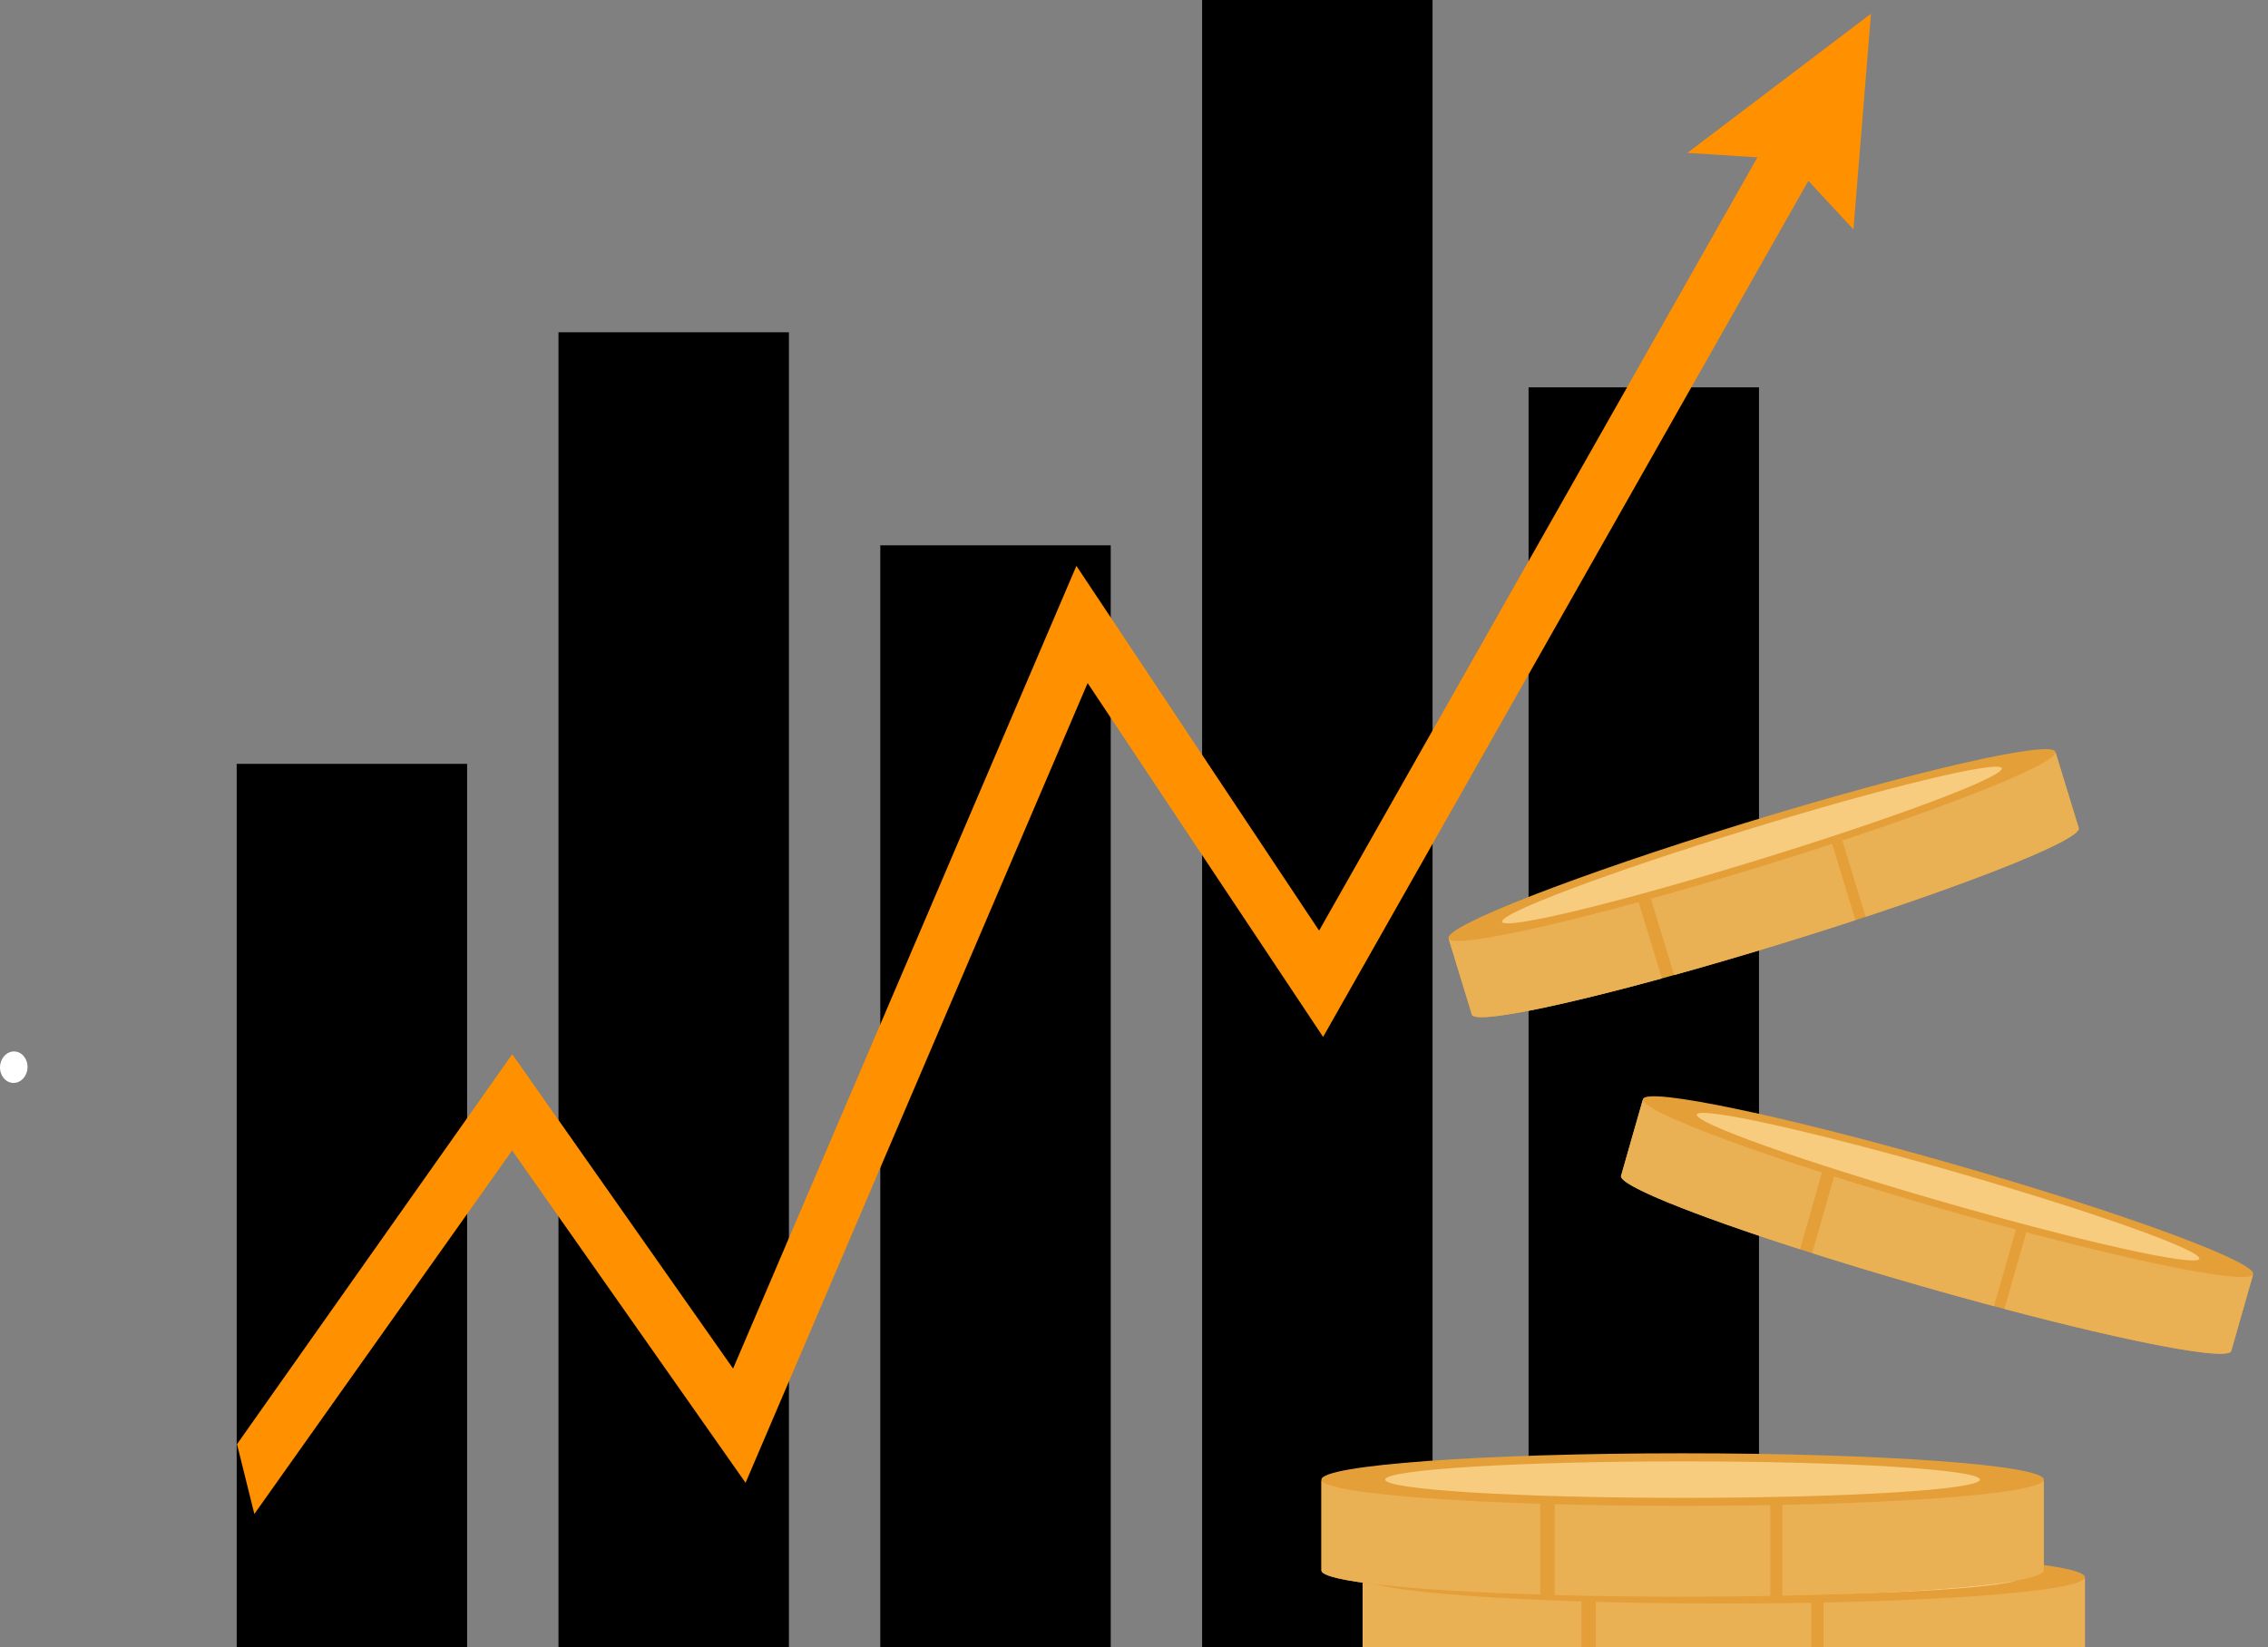 <svg width="117" height="85" viewBox="0 0 117 85" fill="none" xmlns="http://www.w3.org/2000/svg">
<rect x="0" y="0" width="117" height="85" fill="#808080" stroke="none"/>
<g clip-path="url(#clip0_12904_2852)">
<path d="M73.902 0H62.014V92.255H73.902V0Z" fill="black"/>
<path d="M57.3 28.14H45.412V92.255H57.3V28.14Z" fill="black"/>
<path d="M90.742 19.988H78.855V92.256H90.742V19.988Z" fill="black"/>
<path d="M40.699 17.146H28.811V92.255H40.699V17.146Z" fill="black"/>
<path d="M24.097 39.416H12.21V92.256H24.097V39.416Z" fill="black"/>
<path d="M96.52 0.706L87.047 7.889L90.661 8.12L68.049 48.022L55.529 29.201L37.818 70.621L26.426 54.399L12.227 74.522L13.121 78.124L26.42 59.366L38.462 76.515L56.108 35.247L68.256 53.507L93.289 9.331L95.614 11.838L96.52 0.706Z" fill="#FF9000"/>
<path d="M85.736 87.653C96.026 87.653 104.367 87.045 104.367 86.296C104.367 85.546 96.026 84.939 85.736 84.939C75.446 84.939 67.106 85.546 67.106 86.296C67.106 87.045 75.446 87.653 85.736 87.653Z" fill="#E59F39"/>
<path d="M107.555 81.438V86.075C107.555 86.825 99.214 87.433 88.924 87.433C78.634 87.433 70.293 86.825 70.293 86.075V81.438H107.555Z" fill="#E59F39"/>
<path d="M94.072 87.38V81.438H107.555V86.075C107.555 86.694 101.858 87.218 94.072 87.38Z" fill="#EAB054"/>
<path d="M93.444 87.392C91.997 87.418 90.483 87.432 88.924 87.432C86.6 87.432 84.377 87.402 82.326 87.345V81.438H93.444V87.392Z" fill="#EAB054"/>
<path d="M81.58 87.323C74.942 87.115 70.293 86.635 70.293 86.075V81.438H81.58V87.323Z" fill="#EAB054"/>
<path d="M88.924 82.746C99.214 82.746 107.555 82.139 107.555 81.389C107.555 80.639 99.214 80.032 88.924 80.032C78.635 80.032 70.293 80.639 70.293 81.389C70.293 82.139 78.635 82.746 88.924 82.746Z" fill="#E59F39"/>
<path d="M88.924 82.329C97.397 82.329 104.266 81.908 104.266 81.389C104.266 80.869 97.397 80.448 88.924 80.448C80.451 80.448 73.582 80.869 73.582 81.389C73.582 81.908 80.451 82.329 88.924 82.329Z" fill="#F7CC7F"/>
<path d="M105.431 76.4V81.038C105.431 81.787 97.09 82.395 86.8 82.395C76.511 82.395 68.17 81.787 68.17 81.038V76.4H105.431Z" fill="#E59F39"/>
<path d="M91.948 82.342V76.4H105.431V81.037C105.431 81.657 99.733 82.18 91.948 82.342Z" fill="#EAB054"/>
<path d="M91.321 82.354C89.874 82.38 88.359 82.395 86.8 82.395C84.478 82.395 82.254 82.364 80.203 82.308V76.4H91.321V82.354Z" fill="#EAB054"/>
<path d="M79.456 82.284C72.818 82.078 68.169 81.597 68.169 81.037V76.4H79.456V82.284Z" fill="#EAB054"/>
<path d="M86.8 77.708C97.09 77.708 105.431 77.1 105.431 76.351C105.431 75.601 97.09 74.993 86.8 74.993C76.51 74.993 68.169 75.601 68.169 76.351C68.169 77.1 76.51 77.708 86.8 77.708Z" fill="#E59F39"/>
<path d="M86.8 77.292C95.273 77.292 102.142 76.871 102.142 76.351C102.142 75.831 95.273 75.41 86.8 75.41C78.327 75.41 71.458 75.831 71.458 76.351C71.458 76.871 78.327 77.292 86.8 77.292Z" fill="#F7CC7F"/>
<path d="M116.223 65.796L115.104 69.714C114.923 70.347 107.73 68.837 99.037 66.341C90.345 63.844 83.445 61.307 83.626 60.674L84.745 56.756L116.223 65.796Z" fill="#E59F39"/>
<path d="M103.399 67.545L104.833 62.525L116.223 65.797L115.103 69.714C114.954 70.237 110.016 69.296 103.399 67.545Z" fill="#EAB054"/>
<path d="M102.866 67.403C101.637 67.074 100.354 66.719 99.037 66.34C97.075 65.776 95.204 65.211 93.485 64.665L94.911 59.675L104.303 62.373L102.866 67.403Z" fill="#EAB054"/>
<path d="M92.86 64.466C87.302 62.68 83.491 61.146 83.626 60.674L84.746 56.756L94.281 59.495L92.86 64.466Z" fill="#EAB054"/>
<path d="M84.756 56.715C84.576 57.348 91.476 59.885 100.168 62.382C108.86 64.878 116.054 66.389 116.235 65.755C116.416 65.122 109.516 62.584 100.824 60.088C92.131 57.591 84.937 56.081 84.756 56.715Z" fill="#E59F39"/>
<path d="M87.535 57.512C87.41 57.951 93.111 59.974 100.269 62.029C107.427 64.085 113.331 65.396 113.457 64.956C113.583 64.517 107.881 62.494 100.723 60.439C93.565 58.383 87.66 57.073 87.535 57.512Z" fill="#F7CC7F"/>
<path d="M106.043 38.834L107.236 42.73C107.428 43.359 100.576 46.025 91.932 48.683C83.287 51.341 76.124 52.985 75.93 52.355L74.739 48.46L106.043 38.834Z" fill="#E59F39"/>
<path d="M96.243 47.309L94.716 42.316L106.044 38.834L107.235 42.729C107.395 43.25 102.743 45.161 96.243 47.309Z" fill="#EAB054"/>
<path d="M95.719 47.482C94.51 47.878 93.241 48.28 91.931 48.683C89.98 49.283 88.104 49.831 86.367 50.314L84.848 45.351L94.189 42.479L95.719 47.482Z" fill="#EAB054"/>
<path d="M85.733 50.489C80.103 52.029 76.074 52.826 75.93 52.356L74.738 48.46L84.221 45.545L85.733 50.489Z" fill="#EAB054"/>
<path d="M74.726 48.418C74.919 49.048 82.083 47.404 90.727 44.746C99.372 42.087 106.223 39.422 106.031 38.793C105.838 38.163 98.674 39.807 90.03 42.465C81.385 45.123 74.534 47.788 74.726 48.418Z" fill="#E59F39"/>
<path d="M77.489 47.569C77.622 48.005 83.502 46.585 90.62 44.396C97.738 42.208 103.401 40.079 103.268 39.642C103.134 39.206 97.255 40.626 90.136 42.815C83.018 45.004 77.356 47.132 77.489 47.569Z" fill="#F7CC7F"/>
<path d="M1.419 55.111C1.393 55.559 1.054 55.904 0.664 55.881C0.272 55.858 -0.024 55.477 0.002 55.029C0.028 54.581 0.366 54.236 0.757 54.258C1.149 54.281 1.445 54.663 1.419 55.111Z" fill="white"/>
</g>
<defs>
<clipPath id="clip0_12904_2852">
<rect width="116.239" height="85" fill="white"/>
</clipPath>
</defs>
</svg>
